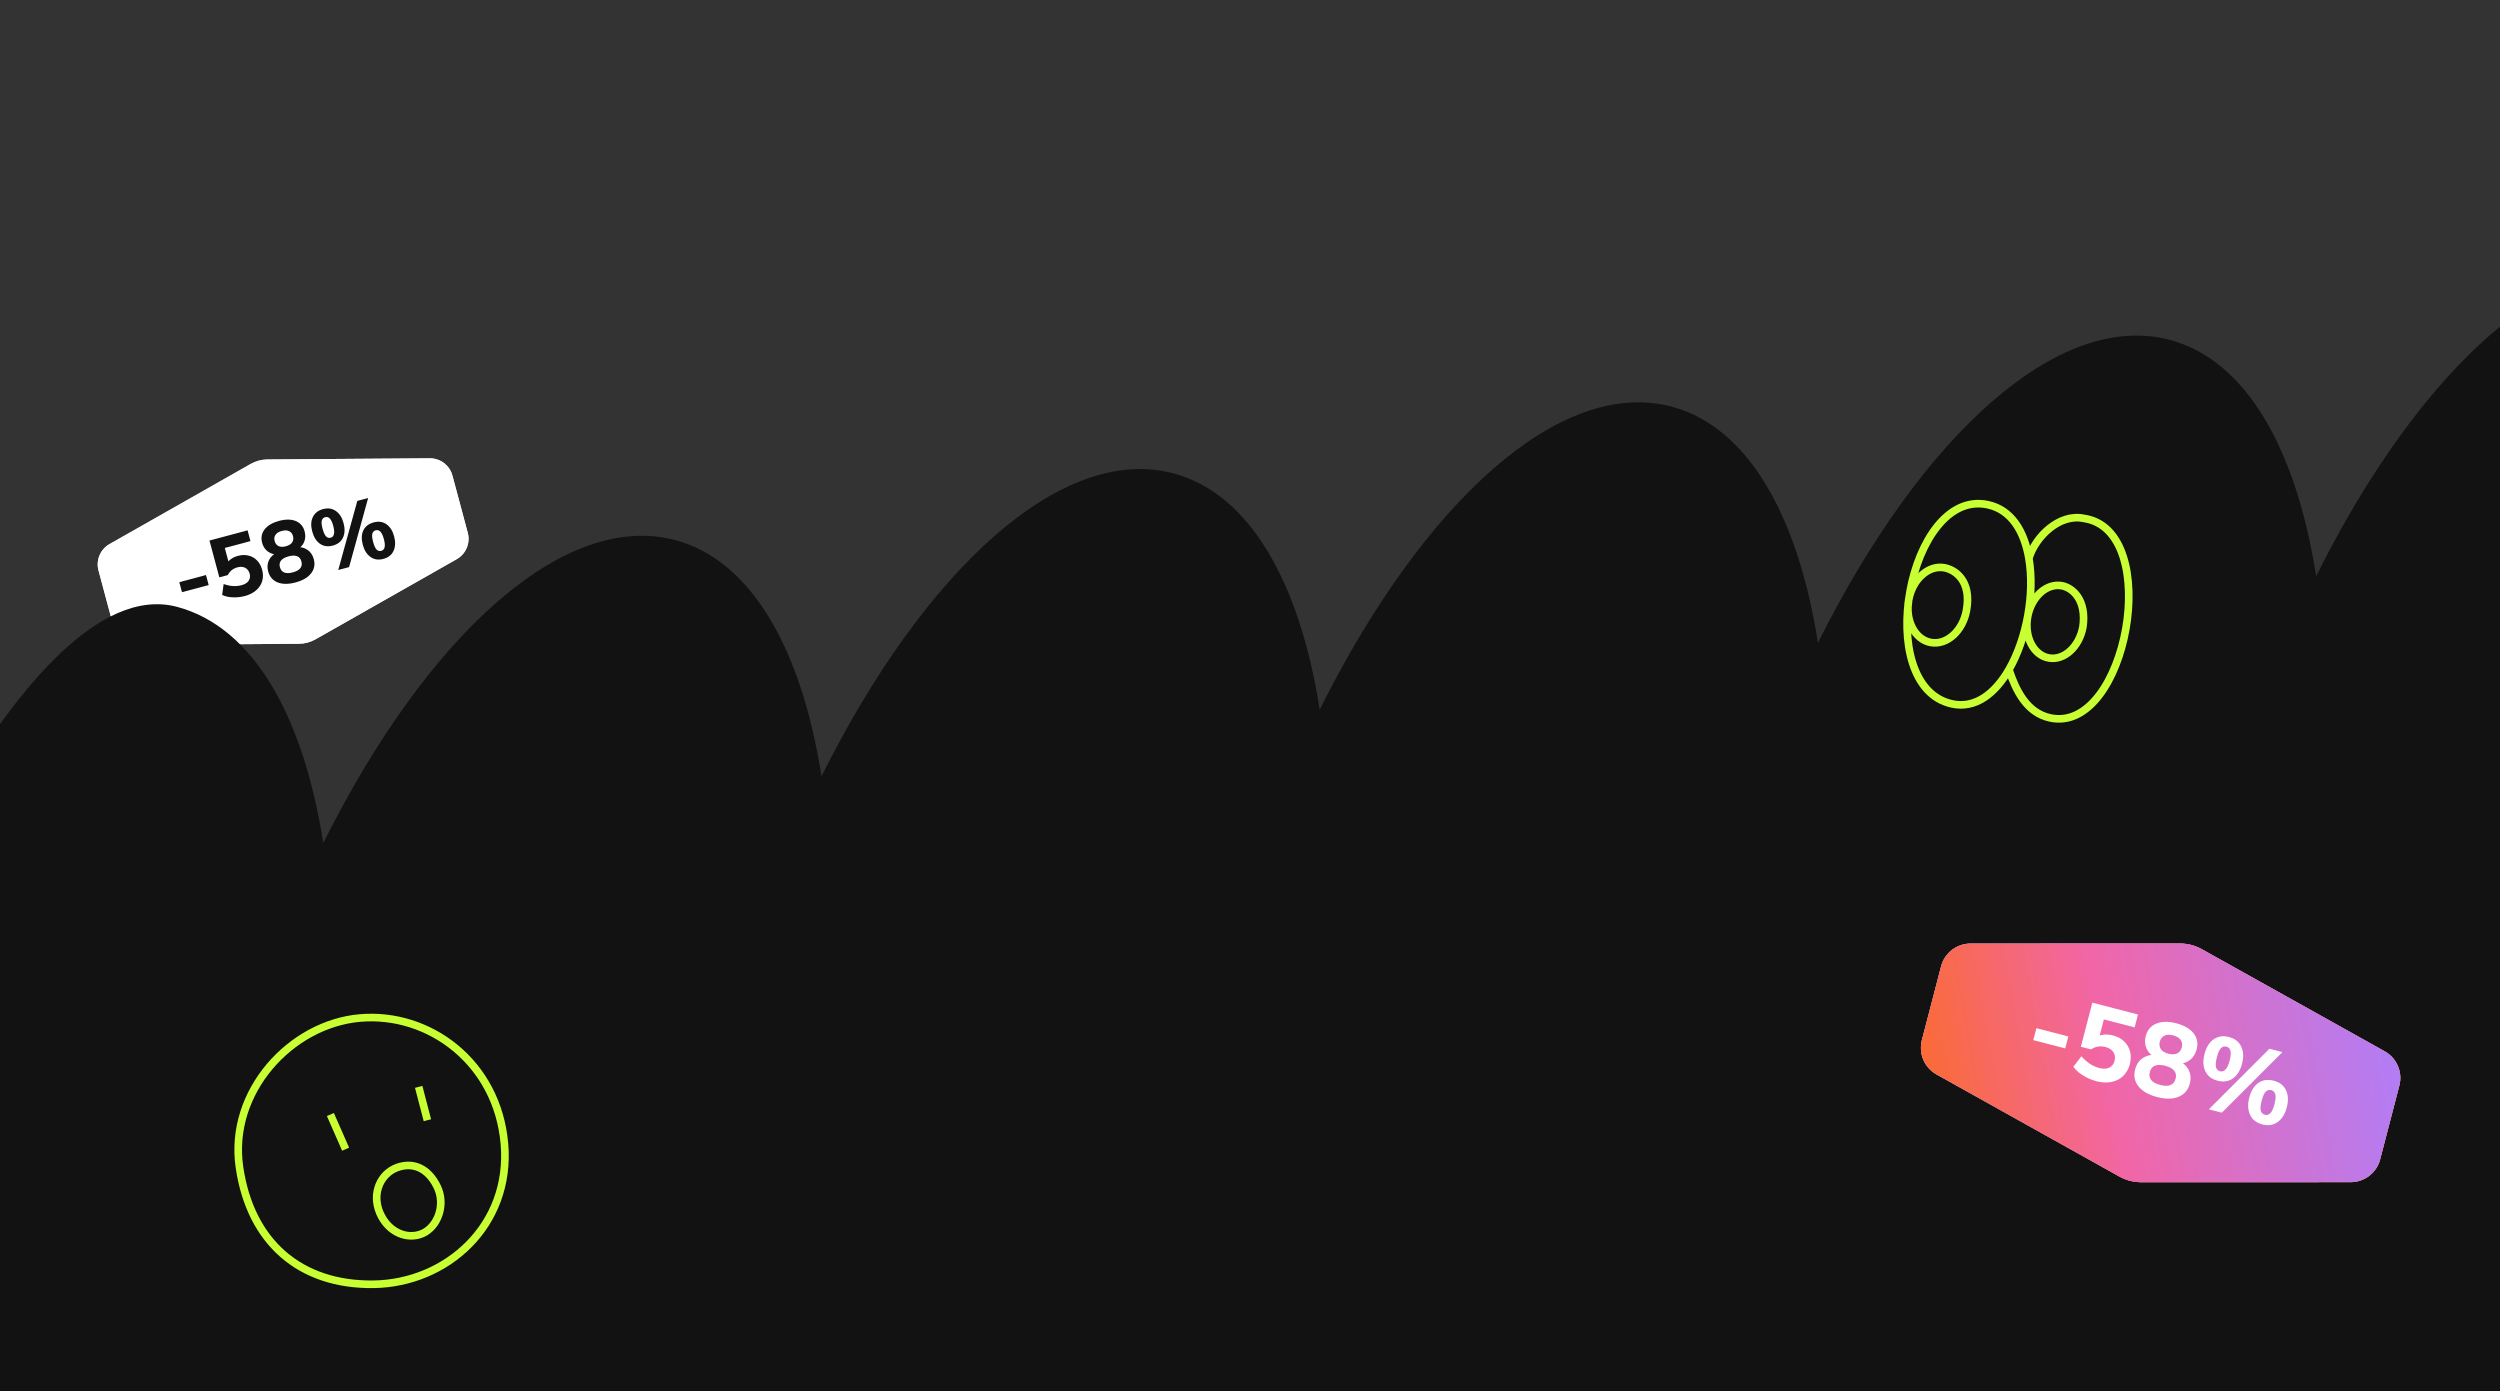 <svg width="1312" height="730" viewBox="0 0 1312 730" fill="none" xmlns="http://www.w3.org/2000/svg">
<rect x="0" y="0" width="1312" height="730" fill="#333333" stroke="none"/>
<g clip-path="url(#clip0_5188_24833)">
<path d="M131.593 243.459C134.246 241.953 137.24 241.151 140.291 241.129L225.513 240.508C231.096 240.467 236.002 244.203 237.447 249.596L245.488 279.608C246.934 285.001 244.553 290.689 239.698 293.445L165.582 335.518C162.929 337.024 159.935 337.827 156.885 337.849L71.662 338.47C66.079 338.511 61.174 334.775 59.729 329.382L51.687 299.37C50.242 293.977 52.622 288.289 57.478 285.533L131.593 243.459Z" fill="#D9D9D9"/>
<path d="M131.593 243.459C134.246 241.953 137.24 241.151 140.291 241.129L225.513 240.508C231.096 240.467 236.002 244.203 237.447 249.596L245.488 279.608C246.934 285.001 244.553 290.689 239.698 293.445L165.582 335.518C162.929 337.024 159.935 337.827 156.885 337.849L71.662 338.47C66.079 338.511 61.174 334.775 59.729 329.382L51.687 299.37C50.242 293.977 52.622 288.289 57.478 285.533L131.593 243.459Z" fill="white"/>
<path d="M95.506 310.774L94.102 305.531L108.098 301.781L109.503 307.024L95.506 310.774Z" fill="#121212"/>
<path d="M128.45 312.805C127.058 313.178 125.641 313.399 124.199 313.468C122.757 313.537 121.376 313.478 120.056 313.292C118.728 313.076 117.569 312.72 116.579 312.223L117.375 306.486C118.962 307.077 120.549 307.429 122.135 307.544C123.722 307.659 125.27 307.513 126.781 307.109C128.499 306.648 129.725 305.891 130.458 304.837C131.214 303.746 131.401 302.49 131.02 301.068C130.639 299.646 129.874 298.628 128.726 298.015C127.577 297.402 126.203 297.31 124.604 297.739C123.478 298.041 122.482 298.53 121.616 299.206C120.779 299.875 120.09 300.742 119.55 301.807L115.107 302.998L109.928 283.67L129.923 278.312L131.435 283.955L117.972 287.563L120.246 296.049L118.646 296.478C119.141 295.361 119.928 294.388 121.007 293.559C122.087 292.73 123.382 292.113 124.893 291.709C126.907 291.169 128.77 291.13 130.481 291.592C132.214 292.017 133.698 292.873 134.932 294.162C136.158 295.421 137.041 297.057 137.581 299.072C138.136 301.145 138.14 303.113 137.591 304.974C137.064 306.798 136.016 308.396 134.447 309.769C132.908 311.134 130.909 312.146 128.45 312.805Z" fill="#121212"/>
<path d="M155.092 305.666C151.36 306.666 148.213 306.652 145.652 305.624C143.12 304.588 141.477 302.663 140.723 299.849C140.128 297.627 140.302 295.612 141.246 293.803C142.19 291.995 143.678 290.675 145.71 289.845L146.019 291C144.012 291.094 142.23 290.603 140.672 289.528C139.136 288.416 138.102 286.868 137.57 284.883C136.856 282.217 137.288 279.863 138.868 277.82C140.478 275.77 143.001 274.284 146.437 273.363C149.903 272.435 152.83 272.46 155.22 273.439C157.609 274.418 159.161 276.24 159.875 278.906C160.415 280.921 160.313 282.789 159.568 284.513C158.853 286.228 157.617 287.48 155.86 288.269L155.574 287.202C157.697 286.951 159.59 287.38 161.253 288.49C162.945 289.593 164.085 291.24 164.672 293.432C165.426 296.246 164.951 298.738 163.247 300.909C161.572 303.072 158.854 304.658 155.092 305.666ZM153.675 300.379C155.571 299.871 156.883 299.138 157.611 298.181C158.368 297.216 158.56 296.038 158.187 294.645C157.814 293.253 157.063 292.343 155.932 291.916C154.823 291.451 153.321 291.473 151.425 291.981C149.559 292.481 148.247 293.213 147.49 294.178C146.725 295.113 146.528 296.277 146.901 297.669C147.274 299.062 148.03 299.986 149.169 300.443C150.307 300.9 151.809 300.879 153.675 300.379ZM150.008 286.693C151.578 286.273 152.683 285.596 153.322 284.663C153.953 283.7 154.102 282.596 153.768 281.352C153.435 280.108 152.758 279.242 151.738 278.753C150.718 278.264 149.424 278.23 147.854 278.651C146.313 279.064 145.224 279.737 144.585 280.67C143.946 281.603 143.793 282.692 144.126 283.936C144.46 285.18 145.14 286.061 146.168 286.579C147.188 287.068 148.468 287.106 150.008 286.693Z" fill="#121212"/>
<path d="M183.203 297.61L177.516 299.134L187.517 262.88L193.205 261.356L183.203 297.61ZM174.656 286.328C172.079 287.018 169.834 286.699 167.922 285.37C166.003 284.011 164.65 281.865 163.864 278.933C163.07 275.971 163.173 273.451 164.172 271.373C165.193 269.259 166.977 267.86 169.524 267.177C172.101 266.487 174.35 266.821 176.27 268.18C178.181 269.509 179.526 271.625 180.304 274.528C181.09 277.46 180.991 279.995 180.008 282.131C179.017 284.238 177.233 285.637 174.656 286.328ZM173.548 282.195C174.437 281.957 175.003 281.345 175.247 280.359C175.521 279.365 175.399 277.906 174.883 275.98C174.359 274.025 173.739 272.715 173.021 272.05C172.333 271.378 171.544 271.16 170.655 271.398C169.737 271.644 169.148 272.231 168.889 273.158C168.621 274.055 168.753 275.496 169.285 277.48C169.817 279.465 170.431 280.808 171.127 281.511C171.823 282.213 172.63 282.441 173.548 282.195ZM201.196 293.313C198.619 294.003 196.37 293.669 194.451 292.31C192.531 290.951 191.178 288.806 190.392 285.873C189.599 282.911 189.701 280.391 190.7 278.314C191.729 276.229 193.517 274.845 196.065 274.162C198.671 273.464 200.916 273.783 202.798 275.12C204.71 276.449 206.055 278.565 206.832 281.468C207.618 284.401 207.519 286.935 206.536 289.072C205.583 291.201 203.803 292.614 201.196 293.313ZM200.065 289.091C200.983 288.845 201.568 288.244 201.82 287.288C202.093 286.294 201.972 284.834 201.456 282.909C200.932 280.954 200.311 279.644 199.593 278.979C198.897 278.276 198.09 278.048 197.172 278.294C196.283 278.532 195.694 279.119 195.405 280.054C195.145 280.98 195.281 282.436 195.813 284.421C196.345 286.405 196.959 287.749 197.655 288.451C198.373 289.116 199.176 289.33 200.065 289.091Z" fill="#121212"/>
<path d="M1400.37 143.395C1341.73 127.683 1269.79 193.653 1215.52 302.352C1205.06 235.596 1178.77 189.1 1138.9 178.416C1080.26 162.704 1008.32 228.674 954.055 337.373C943.595 270.617 917.305 224.122 877.431 213.437C818.794 197.726 746.852 263.695 692.587 372.394C682.127 305.638 655.837 259.143 615.964 248.459C557.326 232.747 485.384 298.716 431.12 407.415C420.66 340.66 394.37 294.164 354.496 283.48C295.859 267.768 223.916 333.738 169.652 442.436C159.192 375.681 132.902 329.185 93.029 318.501C12.069 296.808 -94.205 531.84 -144.302 718.807C-194.4 905.774 -169.325 1074.89 -88.365 1096.58C-29.728 1112.3 42.215 1046.33 96.479 937.628C106.939 1004.38 133.229 1050.88 173.102 1061.56C231.74 1077.28 303.682 1011.31 357.947 902.607C368.406 969.363 394.697 1015.86 434.57 1026.54C493.208 1042.25 565.149 976.285 619.414 867.586C629.873 934.341 656.164 980.837 696.037 991.521C754.675 1007.23 826.617 941.263 880.882 832.565C891.341 899.32 917.631 945.816 957.505 956.5C1016.14 972.212 1088.08 906.242 1142.35 797.543C1152.81 864.299 1179.1 910.794 1218.97 921.479C1299.93 943.172 1406.21 809.249 1456.3 622.282C1506.4 435.315 1481.41 165.11 1400.37 143.395Z" fill="#121212"/>
<path d="M1144.11 495.168C1148.09 495.168 1152.01 496.187 1155.49 498.13L1251.49 551.737C1257.85 555.289 1261.01 562.687 1259.17 569.736L1249.1 608.426C1247.27 615.475 1240.91 620.396 1233.62 620.397L1123.67 620.421C1119.69 620.422 1115.77 619.402 1112.29 617.46L1016.29 563.852C1009.93 560.301 1006.78 552.902 1008.61 545.854L1018.68 507.163C1020.51 500.114 1026.87 495.194 1034.16 495.192L1144.11 495.168Z" fill="#D9D9D9"/>
<path d="M1144.11 495.168C1148.09 495.168 1152.01 496.187 1155.49 498.13L1251.49 551.737C1257.85 555.289 1261.01 562.687 1259.17 569.736L1249.1 608.426C1247.27 615.475 1240.91 620.396 1233.62 620.397L1123.67 620.421C1119.69 620.422 1115.77 619.402 1112.29 617.46L1016.29 563.852C1009.93 560.301 1006.78 552.902 1008.61 545.854L1018.68 507.163C1020.51 500.114 1026.87 495.194 1034.16 495.192L1144.11 495.168Z" fill="url(#paint0_linear_5188_24833)"/>
<path d="M1144.11 495.168C1148.09 495.168 1152.01 496.187 1155.49 498.13L1251.49 551.737C1257.85 555.289 1261.01 562.687 1259.17 569.736L1249.1 608.426C1247.27 615.475 1240.91 620.396 1233.62 620.397L1123.67 620.421C1119.69 620.422 1115.77 619.402 1112.29 617.46L1016.29 563.852C1009.93 560.301 1006.78 552.902 1008.61 545.854L1018.68 507.163C1020.51 500.114 1026.87 495.194 1034.16 495.192L1144.11 495.168Z" fill="url(#paint1_linear_5188_24833)"/>
<path d="M1067.06 545.858L1068.7 539.577L1085.46 543.939L1083.83 550.22L1067.06 545.858Z" fill="white"/>
<path d="M1100.12 567.416C1098.45 566.982 1096.85 566.375 1095.31 565.595C1093.77 564.816 1092.36 563.94 1091.1 562.967C1089.85 561.959 1088.85 560.905 1088.12 559.804L1092.33 554.308C1093.63 555.859 1095.08 557.162 1096.66 558.218C1098.24 559.274 1099.93 560.037 1101.74 560.508C1103.8 561.043 1105.52 560.98 1106.91 560.317C1108.34 559.628 1109.27 558.432 1109.72 556.729C1110.16 555.025 1109.97 553.516 1109.13 552.201C1108.3 550.885 1106.93 549.979 1105.01 549.48C1103.66 549.129 1102.34 549.05 1101.04 549.242C1099.77 549.443 1098.55 549.938 1097.36 550.727L1092.03 549.343L1098.06 526.188L1122.01 532.42L1120.25 539.18L1104.12 534.984L1101.48 545.151L1099.56 544.652C1100.73 543.783 1102.13 543.236 1103.74 543.011C1105.35 542.786 1107.06 542.91 1108.87 543.38C1111.28 544.008 1113.24 545.068 1114.75 546.558C1116.3 548.023 1117.34 549.789 1117.86 551.857C1118.39 553.89 1118.35 556.113 1117.72 558.526C1117.07 561.01 1115.91 563.058 1114.24 564.669C1112.62 566.254 1110.59 567.298 1108.14 567.799C1105.74 568.31 1103.06 568.182 1100.12 567.416Z" fill="white"/>
<path d="M1132.03 575.72C1127.56 574.556 1124.3 572.684 1122.24 570.103C1120.22 567.531 1119.65 564.56 1120.53 561.189C1121.22 558.528 1122.59 556.535 1124.64 555.212C1126.69 553.889 1129.01 553.395 1131.62 553.731L1131.26 555.115C1129.11 554.027 1127.55 552.465 1126.57 550.428C1125.62 548.364 1125.46 546.144 1126.08 543.767C1126.91 540.573 1128.75 538.38 1131.6 537.189C1134.49 536.007 1137.99 535.952 1142.1 537.023C1146.25 538.103 1149.28 539.857 1151.19 542.286C1153.1 544.714 1153.63 547.525 1152.8 550.719C1152.17 553.132 1150.97 555.014 1149.17 556.367C1147.42 557.729 1145.39 558.301 1143.1 558.083L1143.43 556.806C1145.79 557.797 1147.5 559.361 1148.58 561.497C1149.69 563.642 1149.9 566.028 1149.22 568.653C1148.34 572.025 1146.37 574.336 1143.32 575.587C1140.3 576.848 1136.54 576.892 1132.03 575.72ZM1133.68 569.385C1135.95 569.976 1137.75 569.989 1139.07 569.424C1140.43 568.867 1141.32 567.755 1141.76 566.088C1142.19 564.42 1141.95 563.03 1141.02 561.918C1140.14 560.781 1138.57 559.916 1136.3 559.325C1134.06 558.744 1132.27 558.731 1130.91 559.287C1129.56 559.808 1128.67 560.902 1128.24 562.57C1127.8 564.238 1128.04 565.645 1128.96 566.792C1129.87 567.939 1131.45 568.804 1133.68 569.385ZM1137.95 552.991C1139.83 553.481 1141.38 553.429 1142.59 552.836C1143.82 552.207 1144.62 551.147 1145.01 549.657C1145.4 548.167 1145.2 546.866 1144.43 545.756C1143.66 544.646 1142.33 543.846 1140.45 543.357C1138.61 542.877 1137.08 542.933 1135.86 543.527C1134.65 544.12 1133.85 545.161 1133.46 546.652C1133.07 548.142 1133.26 549.46 1134.02 550.606C1134.79 551.716 1136.1 552.511 1137.95 552.991Z" fill="white"/>
<path d="M1166.02 583.937L1159.2 582.164L1191 550.372L1197.82 552.144L1166.02 583.937ZM1163.79 567.16C1160.7 566.357 1158.56 564.7 1157.35 562.189C1156.16 559.643 1156.02 556.614 1156.93 553.101C1157.86 549.552 1159.45 546.993 1161.72 545.423C1164.03 543.826 1166.71 543.425 1169.76 544.219C1172.85 545.022 1174.99 546.697 1176.18 549.243C1177.38 551.753 1177.53 554.747 1176.63 558.225C1175.71 561.738 1174.12 564.315 1171.83 565.956C1169.56 567.562 1166.88 567.963 1163.79 567.16ZM1165.08 562.21C1166.14 562.487 1167.09 562.185 1167.93 561.303C1168.8 560.431 1169.54 558.842 1170.14 556.535C1170.74 554.193 1170.87 552.465 1170.52 551.35C1170.2 550.244 1169.51 549.553 1168.44 549.276C1167.34 548.989 1166.39 549.251 1165.57 550.062C1164.76 550.837 1164.05 552.413 1163.43 554.79C1162.81 557.168 1162.66 558.927 1162.96 560.069C1163.27 561.21 1163.98 561.924 1165.08 562.21ZM1187.26 590.089C1184.18 589.286 1182.04 587.611 1180.84 585.065C1179.65 582.519 1179.51 579.49 1180.42 575.977C1181.34 572.428 1182.94 569.869 1185.2 568.299C1187.5 566.738 1190.18 566.354 1193.23 567.148C1196.35 567.961 1198.5 569.617 1199.67 572.119C1200.87 574.629 1201.02 577.623 1200.12 581.101C1199.2 584.614 1197.6 587.191 1195.32 588.832C1193.07 590.483 1190.39 590.902 1187.26 590.089ZM1188.58 585.033C1189.68 585.319 1190.64 585.039 1191.47 584.193C1192.34 583.321 1193.07 581.732 1193.67 579.425C1194.28 577.083 1194.41 575.355 1194.06 574.24C1193.75 573.098 1193.04 572.385 1191.94 572.098C1190.88 571.821 1189.92 572.083 1189.07 572.885C1188.25 573.695 1187.53 575.289 1186.92 577.666C1186.3 580.044 1186.14 581.803 1186.45 582.945C1186.81 584.06 1187.51 584.756 1188.58 585.033Z" fill="white"/>
<path d="M1064.76 292.975C1062.34 278.763 1055.53 267.519 1043.23 264.875C1001.51 255.911 982.277 360.353 1024.49 369.423C1036.67 372.042 1047.01 364.024 1054.29 351.401M1064.76 292.975C1068.24 281.43 1080.94 269.339 1093.6 272.058C1135.67 278.058 1116.28 385.433 1075.91 376.757C1063.57 374.105 1057.86 362.164 1054.29 351.401M1064.76 292.975C1067.94 311.573 1063.61 335.254 1054.29 351.401M1093.13 328.95C1091.25 339.423 1083.23 346.748 1075.22 345.309C1067.2 343.87 1062.22 334.214 1064.1 323.74C1065.97 313.267 1073.99 305.942 1082.01 307.381C1087.72 308.407 1095.13 314.881 1093.13 328.95ZM1032.01 320.299C1030.06 331.131 1021.69 338.69 1013.31 337.183C1004.94 335.675 999.729 325.671 1001.68 314.838C1003.63 304.006 1012.01 296.447 1020.38 297.955C1026.1 298.984 1034.8 304.833 1032.01 320.299Z" stroke="#C8FF32" stroke-width="4"/>
<path d="M219.73 570.391L224.296 587.895M173.392 584.901L181.382 603.096M264.725 600.28C268.417 643.088 234.434 673.477 196.01 673.991C157.586 674.506 131.4 652.022 125.659 612.491C119.918 572.96 152.561 537.446 188.855 534.26C225.148 531.073 261.032 557.471 264.725 600.28ZM199.328 636.497C194.876 626.026 199.91 615.781 208.467 612.699C217.025 609.618 224.79 613.256 229.424 622.746C234.057 632.237 229.757 643.667 221.903 647.256C214.049 650.844 203.781 646.969 199.328 636.497Z" stroke="#C8FF32" stroke-width="4"/>
</g>
<defs>
<linearGradient id="paint0_linear_5188_24833" x1="1008.09" y1="495.168" x2="1238.97" y2="624.211" gradientUnits="userSpaceOnUse">
<stop stop-color="#AA80FF"/>
<stop offset="0.544" stop-color="#F166A7"/>
<stop offset="1" stop-color="#FF6666"/>
</linearGradient>
<linearGradient id="paint1_linear_5188_24833" x1="1267.59" y1="499.588" x2="962.319" y2="554.052" gradientUnits="userSpaceOnUse">
<stop stop-color="#AA80FF"/>
<stop offset="0.544" stop-color="#F166A7"/>
<stop offset="1" stop-color="#FF6D00"/>
</linearGradient>
<clipPath id="clip0_5188_24833">
<path d="M0 24C0 10.745 10.745 0 24 0H1288C1301.25 0 1312 10.745 1312 24V730H0V24Z" fill="white"/>
</clipPath>
</defs>
</svg>

